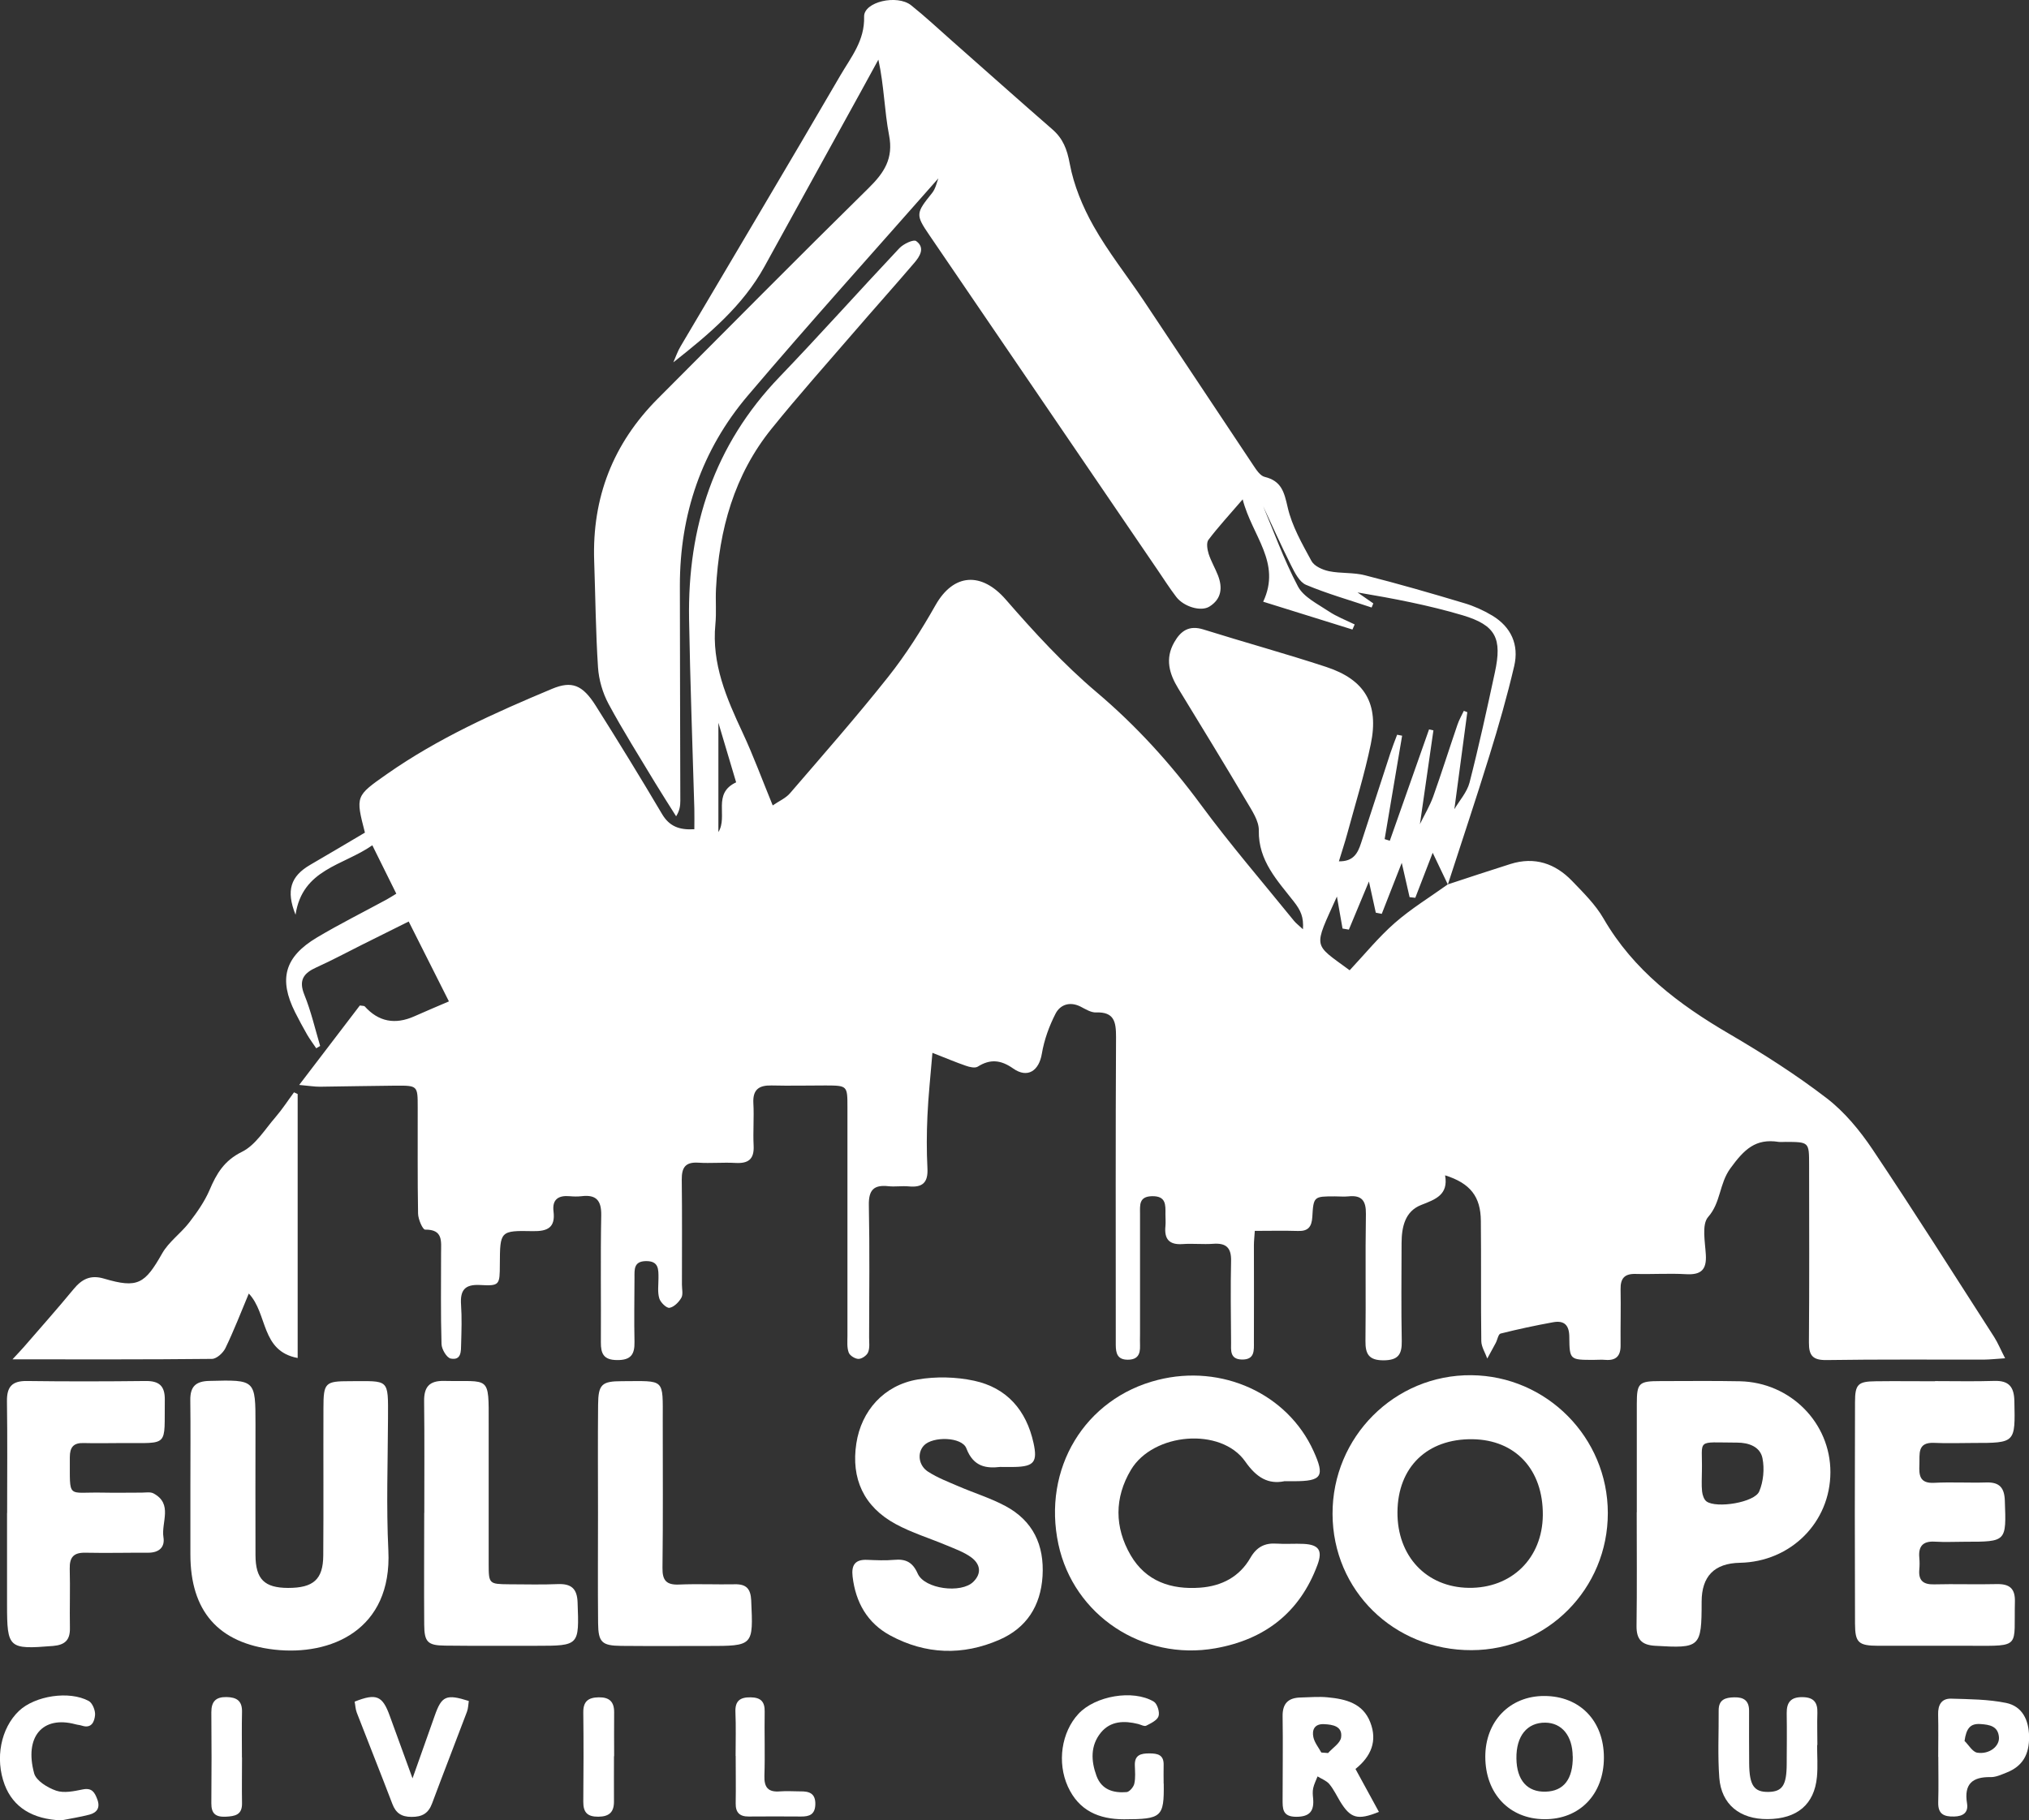 <?xml version="1.0" encoding="UTF-8"?> <svg xmlns="http://www.w3.org/2000/svg" id="Layer_1" viewBox="0 0 227.53 204.18"><rect x="0" y="0" width="227.53" height="204.18" fill="#333333" stroke="none"/><defs><style>.cls-1{fill:#fff;}</style></defs><path class="cls-1" d="m105.39,19.82c-7.19,8.17-14.48,16.25-21.52,24.54-5.18,6.1-7.64,13.33-7.63,21.35,0,8.04.04,16.08.05,24.11,0,.54-.06,1.08-.47,1.74-.79-1.26-1.6-2.51-2.37-3.78-1.76-2.93-3.59-5.82-5.21-8.83-.66-1.23-1.09-2.71-1.18-4.1-.26-3.97-.29-7.96-.43-11.95-.24-7.09,2.12-13.15,7.13-18.18,7.87-7.89,15.7-15.81,23.64-23.62,1.75-1.72,2.81-3.32,2.3-5.93-.53-2.75-.56-5.59-1.2-8.48-.66,1.2-1.31,2.4-1.97,3.6-3.6,6.54-7.2,13.08-10.81,19.62-2.43,4.4-6.21,7.58-10.21,10.73.27-.61.48-1.25.82-1.81,5.98-10.14,12.01-20.24,17.93-30.41,1.18-2.02,2.72-3.87,2.64-6.55-.05-1.66,3.69-2.53,5.27-1.28,1.58,1.26,3.06,2.65,4.58,3.99,3.75,3.31,7.48,6.64,11.25,9.92,1.21,1.05,1.66,2.24,1.96,3.86.45,2.42,1.45,4.84,2.67,7,1.64,2.91,3.75,5.56,5.61,8.34,4.11,6.15,8.18,12.32,12.29,18.47.34.51.78,1.2,1.29,1.32,1.89.46,2.19,1.71,2.58,3.42.48,2.1,1.62,4.09,2.67,6.02.32.58,1.25.99,1.97,1.14,1.32.27,2.74.12,4.04.46,3.74.95,7.45,2.02,11.14,3.13,1.08.32,2.14.8,3.11,1.38,2.13,1.28,3.03,3.28,2.47,5.67-.79,3.38-1.75,6.73-2.78,10.05-1.49,4.83-3.1,9.63-4.66,14.45-.57-1.19-1.13-2.38-1.7-3.56-.63,1.62-1.29,3.34-1.95,5.05-.21-.02-.42-.05-.64-.07-.26-1.16-.53-2.31-.88-3.85-.84,2.13-1.54,3.93-2.24,5.72-.22-.04-.45-.09-.67-.13-.24-1.09-.48-2.19-.77-3.5-.82,1.96-1.53,3.68-2.25,5.4-.24-.04-.48-.08-.71-.12-.2-1.17-.41-2.34-.63-3.59-2.65,5.89-2.73,5.21,1.43,8.27,1.66-1.77,3.22-3.69,5.05-5.3,1.84-1.61,3.95-2.9,5.95-4.33,2.34-.77,4.68-1.55,7.03-2.29,2.7-.85,5.02-.07,6.92,1.91,1.27,1.32,2.62,2.65,3.52,4.21,3.36,5.81,8.44,9.63,14.09,12.93,3.76,2.2,7.47,4.56,10.92,7.21,2.01,1.54,3.73,3.63,5.16,5.76,4.65,6.94,9.11,14,13.63,21.03.42.66.72,1.4,1.23,2.39-1.02.07-1.69.14-2.36.15-5.89.01-11.78-.04-17.67.05-1.52.02-1.98-.49-1.97-1.96.05-6.65.03-13.29.02-19.94,0-2.56,0-2.56-2.65-2.57-.25,0-.51.03-.76,0-2.6-.41-3.87.84-5.42,2.97-1.26,1.73-1.06,3.83-2.49,5.45-.74.84-.34,2.8-.26,4.24.1,1.67-.53,2.27-2.19,2.18-1.89-.11-3.8.02-5.7-.03-1.23-.03-1.69.5-1.67,1.71.04,2.09-.02,4.18,0,6.27.02,1.21-.5,1.76-1.71,1.66-.44-.04-.89,0-1.33,0-2.62,0-2.69,0-2.71-2.54,0-1.36-.56-1.91-1.82-1.68-1.98.36-3.95.78-5.89,1.27-.26.06-.35.71-.55,1.07-.31.58-.63,1.15-.94,1.73-.23-.65-.66-1.3-.67-1.96-.06-4.49,0-8.99-.05-13.48-.02-2.72-1.18-4.22-4.01-5.11.39,2.18-1.06,2.69-2.67,3.32-1.83.71-2.2,2.47-2.21,4.27-.01,3.67-.05,7.34.02,11.01.03,1.52-.43,2.14-2.04,2.15-1.64,0-2.05-.69-2.03-2.18.06-4.75-.03-9.49.05-14.24.02-1.48-.46-2.13-1.96-1.97-.5.05-1.01,0-1.52,0-2.35,0-2.4,0-2.53,2.31-.07,1.11-.47,1.61-1.61,1.57-1.57-.05-3.14-.01-4.84-.01-.04.66-.1,1.14-.1,1.62,0,3.61.02,7.22,0,10.82,0,.93.13,2.02-1.35,1.99-1.37-.03-1.21-1.06-1.21-1.92-.02-3.04-.07-6.08,0-9.11.04-1.5-.54-2.06-2.01-1.95-1.13.08-2.28-.05-3.42.03-1.52.11-2.08-.57-1.93-2.02.04-.44,0-.89,0-1.33.01-1.05.08-2.05-1.5-2.02-1.49.03-1.35,1-1.35,1.96,0,4.49,0,8.99,0,13.48,0,.44-.02.89,0,1.33.03.96-.26,1.57-1.38,1.57-1.17,0-1.33-.74-1.34-1.63,0-.57,0-1.14,0-1.71,0-10.95-.03-21.9.03-32.85,0-1.68-.18-2.84-2.25-2.76-.57.02-1.19-.38-1.74-.66-1.2-.6-2.27-.21-2.79.79-.72,1.4-1.28,2.95-1.54,4.5-.32,1.92-1.6,2.79-3.21,1.66-1.38-.97-2.57-1.1-3.98-.21-.31.19-.91.05-1.33-.1-1.11-.38-2.19-.84-3.75-1.45-.22,2.63-.46,4.85-.56,7.07-.09,1.96-.1,3.93,0,5.88.09,1.62-.57,2.18-2.1,2.03-.75-.07-1.53.06-2.28-.02-1.63-.18-2.22.42-2.19,2.12.1,4.94.04,9.87.03,14.81,0,.57.09,1.19-.11,1.69-.14.36-.7.75-1.08.75-.38,0-.98-.37-1.1-.72-.21-.57-.14-1.24-.14-1.87,0-8.55,0-17.09,0-25.64,0-2.42-.01-2.43-2.44-2.44-2.03,0-4.05.05-6.08,0-1.42-.03-2.11.47-2.03,1.99.09,1.58-.05,3.17.03,4.75.08,1.52-.58,2.03-2.03,1.95-1.39-.08-2.79.06-4.18-.03-1.45-.09-1.86.55-1.85,1.9.05,3.92.02,7.85.02,11.77,0,.51.15,1.11-.07,1.49-.28.49-.83,1.04-1.33,1.12-.33.05-1.01-.61-1.14-1.06-.21-.7-.09-1.5-.09-2.26,0-.99.05-1.94-1.41-1.92-1.37.02-1.28.94-1.28,1.84-.01,2.41-.05,4.81,0,7.22.03,1.41-.41,2.06-1.96,2.04-1.5-.01-1.82-.72-1.81-1.99.03-4.75-.05-9.5.04-14.24.03-1.68-.57-2.35-2.21-2.15-.44.05-.89.04-1.33,0-1.25-.11-1.98.35-1.81,1.71.22,1.81-.66,2.24-2.33,2.21-3.67-.08-3.67,0-3.69,3.73-.01,2.32-.02,2.43-2.23,2.31-1.74-.09-2.23.62-2.12,2.22.1,1.45.05,2.91.01,4.37-.02.8.05,1.9-1.17,1.66-.45-.09-1.01-1.04-1.03-1.62-.1-3.42-.05-6.83-.05-10.25,0-1.27.25-2.62-1.79-2.59-.27,0-.78-1.16-.79-1.8-.07-3.99-.03-7.97-.04-11.96,0-2.38-.02-2.4-2.43-2.39-2.85.02-5.7.09-8.54.12-.61,0-1.22-.1-2.32-.2,2.45-3.21,4.65-6.1,6.8-8.91.31.05.48.03.55.1q2.3,2.57,5.57,1.11c1.2-.54,2.41-1.04,3.87-1.67-1.54-3.06-2.98-5.91-4.51-8.96-1.88.93-3.56,1.77-5.24,2.61-1.7.85-3.37,1.75-5.1,2.53-1.44.65-2.03,1.43-1.36,3.08.75,1.85,1.2,3.82,1.77,5.74-.15.09-.29.18-.44.26-.34-.51-.71-1-1.02-1.53-.47-.82-.92-1.66-1.35-2.51-1.86-3.71-1.19-6.21,2.44-8.38,2.55-1.52,5.22-2.85,7.83-4.27.27-.15.54-.32,1.08-.65-.86-1.74-1.71-3.46-2.69-5.43-3.26,2.29-7.84,2.65-8.61,7.79-1.09-2.72-.55-4.32,1.65-5.6,2.07-1.2,4.13-2.43,6.13-3.61-1.06-4.11-1.05-4.1,2.47-6.57,5.74-4.02,12.09-6.87,18.52-9.56,2.21-.92,3.41-.45,4.89,1.89,2.53,4.01,5.02,8.06,7.43,12.14.83,1.41,1.95,1.82,3.63,1.72,0-.81.02-1.55,0-2.3-.2-7.08-.47-14.16-.59-21.25-.18-10.36,2.81-19.55,10.13-27.17,4.56-4.75,8.94-9.66,13.45-14.45.45-.48,1.59-1.02,1.89-.8,1.03.75.41,1.72-.22,2.45-2.22,2.6-4.5,5.14-6.73,7.73-3.1,3.59-6.26,7.14-9.24,10.83-4.23,5.22-5.92,11.38-6.26,17.98-.07,1.33.06,2.67-.07,3.99-.43,4.43,1.25,8.3,3.06,12.17,1.2,2.57,2.18,5.25,3.37,8.15.7-.49,1.47-.81,1.95-1.38,3.71-4.31,7.47-8.59,11-13.04,1.99-2.51,3.73-5.26,5.31-8.05,2.03-3.58,5.16-3.74,7.87-.63,3.18,3.66,6.5,7.28,10.19,10.4,4.44,3.76,8.26,7.96,11.7,12.63,3.3,4.48,6.94,8.7,10.44,13.02.23.28.53.5,1,.94.09-1.37-.24-2.1-1.02-3.1-1.81-2.33-4-4.57-3.93-7.98.02-1.08-.77-2.23-1.37-3.25-2.51-4.25-5.09-8.46-7.66-12.67-1.02-1.67-1.5-3.35-.46-5.18.73-1.29,1.66-1.95,3.27-1.45,4.59,1.44,9.23,2.71,13.79,4.21,4.33,1.43,5.92,4.12,4.99,8.64-.7,3.4-1.74,6.73-2.65,10.09-.26.96-.58,1.91-.93,3.07,1.65.03,2.12-.94,2.48-2.03,1.1-3.36,2.19-6.73,3.29-10.1.23-.7.5-1.38.76-2.07.19.04.37.08.56.11-.65,3.87-1.3,7.73-1.96,11.6.19.06.39.12.58.18,1.47-4.16,2.93-8.33,4.4-12.49.16.04.33.07.49.11-.5,3.48-1,6.95-1.5,10.43l-.07.09.09-.07c.49-1,1.07-1.97,1.45-3.01.95-2.67,1.8-5.37,2.72-8.06.18-.54.47-1.04.72-1.57.13.05.26.1.39.15-.49,3.65-.97,7.3-1.46,10.95l-.02-.02c.59-1.01,1.45-1.95,1.73-3.03,1.05-4.09,1.95-8.22,2.84-12.35.83-3.83.12-5.3-3.62-6.42-3.84-1.14-7.8-1.89-11.78-2.56.59.41,1.18.82,1.77,1.23-.06.15-.13.3-.19.46-2.46-.83-4.97-1.54-7.35-2.54-.74-.31-1.27-1.36-1.68-2.18-1.18-2.35-2.25-4.76-3.37-7.15l.02-.02c1.34,3.19,2.51,6.48,4.12,9.53.64,1.2,2.21,1.96,3.45,2.79.9.6,1.93.99,2.91,1.47-.08.19-.17.38-.25.57-3.27-1.02-6.54-2.04-10.01-3.12,2.07-4.41-1.25-7.37-2.3-11.48-1.53,1.78-2.76,3.11-3.84,4.54-.25.33-.13,1.07.02,1.56.27.84.73,1.61,1.05,2.43.54,1.39.39,2.65-.95,3.49-.96.61-2.89.02-3.73-1.08-.73-.96-1.38-1.97-2.05-2.96-8.55-12.54-17.09-25.08-25.63-37.61-1.57-2.3-1.53-2.46.3-4.73.41-.5.53-1.24.78-1.86,0,0,.02.02.02.02Zm-22.84,67.93c-.74-2.48-1.43-4.82-1.99-6.68v12.26c1.1-1.77-.72-4.32,1.99-5.58Z"></path><path class="cls-1" d="m180.3,169.7c.01,8.51-6.8,15.37-15.28,15.39-8.7.03-15.56-6.69-15.59-15.27-.03-8.65,6.97-15.65,15.57-15.57,8.45.08,15.29,6.99,15.3,15.45Zm-23.59-.1c-.04,4.94,3.24,8.43,7.98,8.5,4.82.07,8.28-3.32,8.32-8.16.04-5.09-3.05-8.44-7.88-8.51-5.08-.07-8.38,3.12-8.42,8.16Z"></path><path class="cls-1" d="m143.99,166.15c-1.74.34-3.06-.37-4.35-2.22-2.72-3.88-10.33-3.24-12.82.94-1.86,3.12-1.85,6.44-.03,9.57,1.71,2.93,4.53,3.88,7.8,3.64,2.42-.18,4.41-1.22,5.63-3.35.7-1.21,1.6-1.68,2.94-1.59,1.01.07,2.03-.02,3.04.03,1.69.09,2.14.73,1.54,2.35-1.98,5.35-5.91,8.38-11.45,9.36-8.16,1.44-15.89-3.71-17.6-11.66-1.82-8.48,2.95-16.37,11.14-18.44,7.19-1.82,14.55,1.54,17.47,7.98,1.29,2.84.94,3.38-2.2,3.38-.25,0-.51,0-1.1,0Z"></path><path class="cls-1" d="m21.35,166.54c0-3.16.03-6.33-.01-9.49-.02-1.53.61-2.13,2.15-2.16,5.16-.13,5.16-.16,5.16,4.91,0,4.87-.02,9.75,0,14.62.01,2.72,1,3.68,3.66,3.69,2.83,0,3.92-.95,3.94-3.63.04-5.51,0-11.01.02-16.52,0-2.88.19-3.04,2.98-3.04,4.42,0,4.28-.36,4.26,4.19-.02,4.94-.2,9.88.04,14.81.43,8.91-6.45,11.83-12.79,11.11-6.29-.72-9.41-4.33-9.41-10.68,0-2.59,0-5.19,0-7.78h0Z"></path><path class="cls-1" d="m112.15,164.54c-1.47.16-2.97.05-3.78-2.08-.49-1.31-3.79-1.38-4.77-.32-.76.82-.62,2.24.5,2.95,1.05.67,2.25,1.13,3.41,1.63,1.74.75,3.57,1.31,5.23,2.2,3.1,1.66,4.38,4.37,4.17,7.87-.21,3.36-1.81,5.81-4.83,7.13-4.11,1.8-8.28,1.67-12.25-.48-2.57-1.39-3.88-3.71-4.22-6.6-.15-1.27.26-1.94,1.63-1.88,1.01.04,2.03.09,3.03,0,1.29-.12,2.07.25,2.64,1.54.76,1.73,4.88,2.27,6.24.92.99-.98.75-2.02-.25-2.75-.8-.58-1.78-.93-2.71-1.32-1.92-.81-3.94-1.42-5.76-2.41-3.57-1.94-5.01-5.1-4.4-9.05.56-3.64,3.08-6.52,6.87-7.16,2.05-.35,4.3-.3,6.34.14,3.66.79,5.85,3.3,6.66,6.99.46,2.1.06,2.63-2.1,2.68-.44.01-.89,0-1.65,0Z"></path><path class="cls-1" d="m217,154.91c2.21,0,4.43.05,6.64-.02,1.65-.05,2.22.68,2.25,2.27.1,4.69.14,4.69-4.61,4.69-1.45,0-2.91.06-4.36-.01-1.96-.1-1.63,1.25-1.68,2.43-.05,1.17,0,2.13,1.64,2.05,1.96-.1,3.92.02,5.88-.04,1.46-.04,2.01.59,2.06,2.03.17,4.62.2,4.62-4.43,4.62-1.14,0-2.28.06-3.42-.01-1.33-.08-1.86.51-1.74,1.8.04.44.04.89,0,1.33-.11,1.23.44,1.69,1.66,1.66,2.34-.06,4.68.03,7.02-.03,1.42-.03,2.08.47,2.04,1.98-.13,5.13.76,4.96-4.87,4.94-3.48-.01-6.96.01-10.44,0-2.23-.01-2.61-.34-2.62-2.48-.03-8.28-.03-16.57,0-24.85,0-2.02.35-2.32,2.32-2.34,2.21-.03,4.43,0,6.64,0Z"></path><path class="cls-1" d="m33.38,122.74v29.58c-4.16-.78-3.33-4.96-5.48-7.23-.88,2.11-1.67,4.15-2.62,6.12-.26.54-.99,1.21-1.52,1.21-7.33.08-14.66.05-22.36.05.58-.63.94-1,1.28-1.39,1.86-2.15,3.75-4.27,5.56-6.47.94-1.14,1.9-1.65,3.44-1.19,3.76,1.11,4.56.6,6.51-2.84.74-1.3,2.09-2.24,3.03-3.46.87-1.13,1.72-2.34,2.28-3.64.78-1.85,1.65-3.31,3.64-4.29,1.52-.75,2.57-2.52,3.76-3.89.75-.87,1.38-1.85,2.07-2.78.14.07.28.13.42.2Z"></path><path class="cls-1" d="m183.55,169.63c0-4.05,0-8.1,0-12.15,0-2.36.22-2.57,2.64-2.57,2.97,0,5.95-.04,8.92.02,5.67.12,10.16,4.67,10.15,10.2-.01,5.62-4.44,10.05-10.15,10.16q-4.29.08-4.29,4.37c0,5.13-.16,5.24-5.22,4.94-1.53-.09-2.1-.74-2.08-2.25.06-4.24.02-8.48.02-12.72Zm7.3-4.62c0,.76-.06,1.52.02,2.27.04.4.21.92.5,1.13,1.12.8,5.39.12,5.91-1.13.47-1.11.6-2.54.36-3.73-.26-1.28-1.54-1.74-2.84-1.74-4.72-.01-3.87-.5-3.95,3.2Z"></path><path class="cls-1" d="m.8,169.69c0-4.18.04-8.36-.02-12.53-.02-1.62.58-2.28,2.23-2.26,4.43.06,8.87.05,13.3,0,1.52-.02,2.19.53,2.17,2.1-.07,5.35.56,4.84-4.72,4.86-1.46,0-2.91.04-4.37,0-1.15-.04-1.56.47-1.56,1.59.03,4.79-.39,3.88,3.69,3.97,1.46.03,2.91,0,4.37,0,.44,0,.96-.1,1.31.08,2.23,1.18.86,3.26,1.13,4.93.18,1.14-.52,1.73-1.71,1.73-2.34-.01-4.69.05-7.03,0-1.32-.03-1.8.49-1.77,1.8.06,2.21-.02,4.43.02,6.65.03,1.37-.58,1.9-1.91,2.01-4.97.4-5.14.27-5.14-4.66,0-3.42,0-6.84,0-10.25Z"></path><path class="cls-1" d="m47.58,169.69c0-4.17.03-8.35-.02-12.52-.02-1.59.57-2.31,2.23-2.28,5.16.11,5.02-.73,5.01,4.82,0,5.25,0,10.5,0,15.75,0,2.18.06,2.22,2.24,2.24,1.83,0,3.67.06,5.5-.02,1.51-.06,2.18.49,2.23,2.06.18,4.84.2,4.86-4.62,4.86-3.42,0-6.83.02-10.25-.02-1.95-.02-2.32-.41-2.33-2.37-.03-4.17,0-8.35,0-12.52Z"></path><path class="cls-1" d="m67.06,169.7c0-4.05-.03-8.1.01-12.14.02-2.28.41-2.64,2.67-2.64,4.89-.01,4.58-.4,4.58,4.44,0,5.5.04,11-.03,16.51-.02,1.41.45,1.92,1.86,1.86,2.08-.09,4.18.01,6.26-.03,1.29-.03,1.77.52,1.83,1.81.23,5.11.27,5.11-4.9,5.11-3.23,0-6.45.02-9.68-.01-2.17-.02-2.57-.41-2.59-2.56-.04-4.11-.01-8.22-.01-12.33Z"></path><path class="cls-1" d="m173.18,204.05c-3.93-.03-6.62-2.88-6.62-7.01,0-3.98,2.76-6.82,6.61-6.81,3.99,0,6.69,2.79,6.69,6.91,0,4.12-2.72,6.94-6.68,6.91Zm3.18-7.05c-.02-2.3-1.21-3.76-3.07-3.78-2.05-.02-3.28,1.51-3.24,4.02.03,2.44,1.22,3.79,3.29,3.72,2.02-.06,3.06-1.41,3.03-3.96Z"></path><path class="cls-1" d="m152.01,198.43c.94,1.72,1.78,3.25,2.62,4.8-2.4.97-3.19.73-4.36-1.19-.39-.65-.72-1.35-1.2-1.93-.32-.38-.87-.58-1.32-.86-.17.44-.39.86-.49,1.32-.08.36-.05.76-.01,1.13.13,1.39-.33,2.08-1.89,2.08-1.59,0-1.53-.96-1.53-1.99,0-3.1.05-6.19,0-9.29-.02-1.46.66-2.07,2.02-2.1,1.01-.02,2.03-.12,3.03-.02,2.01.19,3.95.65,4.78,2.8.82,2.1.1,3.82-1.65,5.23Zm-3.84-1.86c.25.02.51.04.76.06.51-.58,1.37-1.11,1.46-1.75.18-1.25-.92-1.45-1.92-1.49-1.04-.05-1.37.62-1.19,1.46.13.61.58,1.15.89,1.72Z"></path><path class="cls-1" d="m203.77,195.72c0,1.2.09,2.41-.02,3.59-.29,3.09-2.23,4.71-5.54,4.73-3.1.02-5.18-1.64-5.41-4.64-.19-2.51-.05-5.05-.07-7.57,0-1.21.76-1.43,1.75-1.45,1.08-.03,1.67.39,1.66,1.53-.01,1.96,0,3.91.01,5.87.02,2.48.54,3.24,2.17,3.21,1.55-.03,2.03-.74,2.04-3.13.01-1.89.03-3.79,0-5.68-.02-1.26.48-1.85,1.8-1.82,1.23.02,1.68.6,1.64,1.77-.04,1.2,0,2.4,0,3.6-.01,0-.02,0-.03,0Z"></path><path class="cls-1" d="m130.5,200.06c.05,3.76-.23,3.99-4.45,4-2.83,0-5.07-.97-6.3-3.67-1.23-2.71-.72-6.11,1.19-8.16,1.87-2.01,6.1-2.76,8.44-1.37.39.23.69,1.17.54,1.63-.14.46-.85.8-1.38,1.07-.22.11-.6-.11-.91-.19-1.56-.39-3.1-.35-4.18.97-1.18,1.45-1.11,3.16-.49,4.85.58,1.57,1.91,1.94,3.38,1.82.32-.03.78-.57.86-.94.15-.66.08-1.38.06-2.08-.03-1.15.68-1.32,1.61-1.32.93,0,1.65.14,1.62,1.3-.02.69,0,1.39,0,2.08Z"></path><path class="cls-1" d="m217.35,197.05c0-1.58.03-3.16-.01-4.74-.03-1.07.37-1.81,1.46-1.78,2.06.06,4.16.07,6.17.48,1.82.38,2.54,1.93,2.57,3.76.03,2.05-.75,3.34-2.5,4.04-.58.23-1.21.53-1.81.52-2.08-.04-3,.8-2.65,2.94.17,1.02-.42,1.46-1.45,1.48-1.15.03-1.81-.28-1.78-1.58.05-1.71.01-3.42.01-5.12h0Zm2.95-1.78c.47.46.9,1.24,1.43,1.32,1.35.21,2.51-.72,2.43-1.74-.1-1.24-1.05-1.4-2.04-1.47-1.16-.09-1.62.46-1.82,1.9Z"></path><path class="cls-1" d="m39.78,190.86c2.42-.96,3.11-.66,3.92,1.58.79,2.18,1.59,4.35,2.56,7.03.95-2.69,1.73-4.88,2.5-7.06.77-2.19,1.29-2.42,3.81-1.62-.06.39-.06.83-.21,1.22-1.29,3.43-2.63,6.84-3.91,10.28-.42,1.13-1.14,1.51-2.31,1.5-1.11,0-1.75-.42-2.14-1.45-1.3-3.42-2.67-6.82-3.99-10.24-.15-.39-.16-.83-.24-1.23Z"></path><path class="cls-1" d="m6.88,204.18c-3.22-.12-5.4-1.46-6.36-4-1.1-2.93-.43-6.34,1.61-8.28,1.79-1.69,5.62-2.3,7.82-1.11.42.23.75,1.06.71,1.57-.06.7-.36,1.56-1.47,1.2-.24-.08-.5-.09-.74-.16-3.71-.99-5.73,1.44-4.62,5.51.23.83,1.51,1.61,2.47,1.94.88.3,2,.06,2.98-.14,1.04-.21,1.34.34,1.63,1.11.35.93-.02,1.49-.89,1.72-1.03.27-2.09.43-3.14.64Z"></path><path class="cls-1" d="m82.49,196.95c0-1.64.05-3.28-.02-4.92-.05-1.26.53-1.67,1.71-1.65,1.11.02,1.59.46,1.57,1.6-.04,2.4.05,4.8-.03,7.2-.04,1.32.43,1.86,1.75,1.75.75-.06,1.52,0,2.27,0,1.01-.02,1.72.22,1.69,1.46-.03,1.13-.66,1.37-1.6,1.36-1.96-.01-3.92-.02-5.87,0-1.04.01-1.48-.47-1.46-1.49.03-1.77,0-3.54,0-5.3Z"></path><path class="cls-1" d="m27.14,197.14c0,1.7-.03,3.4,0,5.1.03,1.33-.77,1.48-1.84,1.53-1.14.05-1.61-.37-1.6-1.51.03-3.4.03-6.8,0-10.21,0-1.19.49-1.72,1.7-1.7,1.14.02,1.77.42,1.74,1.67-.04,1.7-.01,3.4-.01,5.1h0Z"></path><path class="cls-1" d="m68.85,196.98c0,1.7-.01,3.41,0,5.11,0,1.19-.56,1.67-1.75,1.68-1.22.01-1.7-.47-1.69-1.68.03-3.34.04-6.68,0-10.03-.01-1.24.57-1.66,1.73-1.68,1.2-.02,1.74.5,1.73,1.69-.02,1.64,0,3.28,0,4.92h-.01Z"></path></svg> 